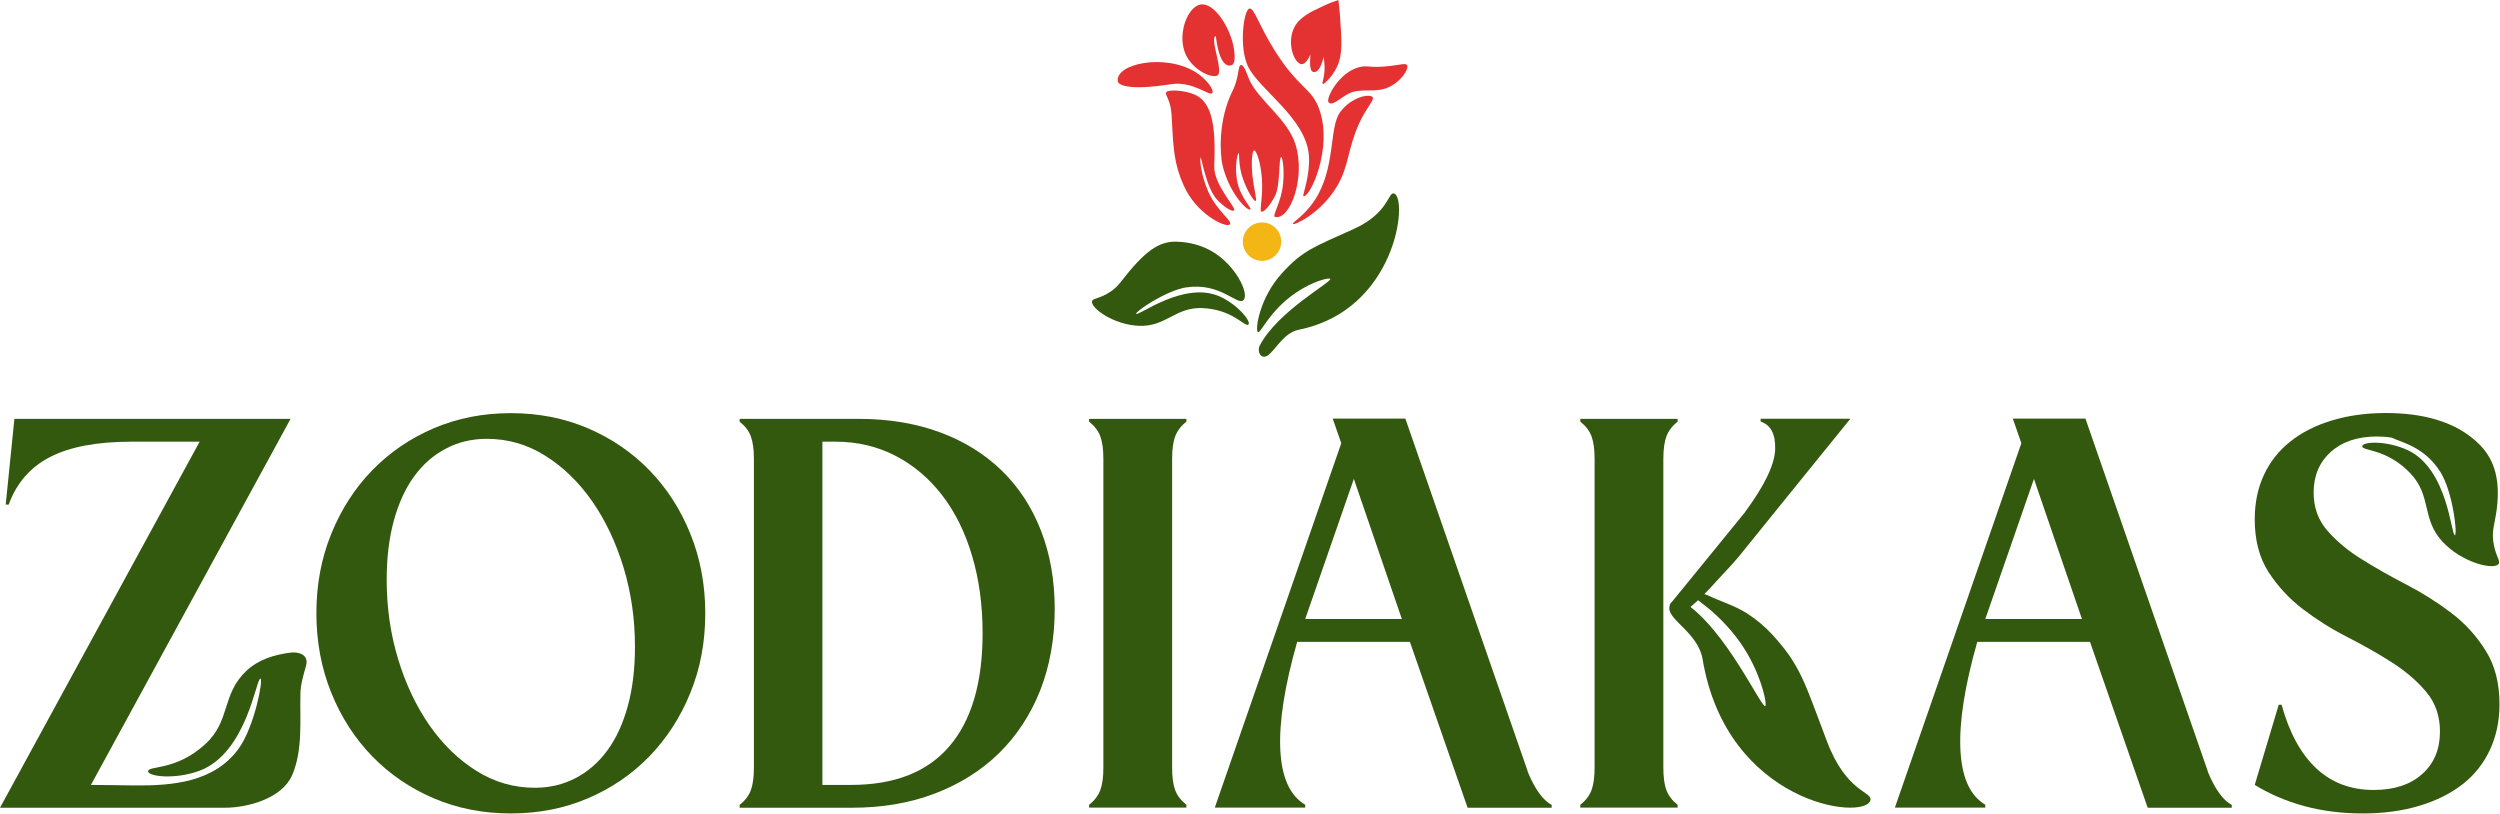 <svg width="1346" height="438" viewBox="0 0 1346 438" fill="none" xmlns="http://www.w3.org/2000/svg">
<path d="M699.712 34.151C696.011 32.266 693.078 22.348 696.779 14.876C699.573 9.219 705.439 6.495 713.052 2.933C716.055 1.536 718.709 0.629 720.594 0C720.874 2.305 721.153 4.749 721.363 7.263C722.34 21.86 723.108 29.262 719.686 36.316C718.569 38.621 716.613 41.764 712.912 45.046C712.493 45.395 711.864 45.046 712.004 44.487C712.493 42.741 712.982 40.507 713.122 37.992C713.261 35.059 712.982 32.545 712.563 30.659C712.563 31.148 710.677 39.599 707.115 38.761C704.392 38.132 705.649 30.52 705.509 29.332C705.02 30.101 702.925 35.827 699.712 34.291V34.151Z" fill="#E43232"/>
<path d="M715.223 54.894C713.896 52.799 720.81 39.041 731.705 36.178C736.454 34.92 737.361 36.806 748.117 35.549C754.332 34.851 756.847 33.873 757.545 35.06C758.802 37.086 754.053 44.349 747.069 47.212C739.666 50.215 732.333 47.072 725.768 50.564C721.438 52.869 716.899 57.618 715.153 54.894H715.223Z" fill="#E43232"/>
<path d="M655.302 40.717C651.95 42.323 640.985 37.085 637.772 27.796C634.141 17.46 639.518 3.702 646.293 2.445C653.766 1.048 662.565 15.155 664.311 26.05C664.521 27.517 665.568 33.942 663.264 34.99C661.518 35.828 656.559 36.177 654.604 19.416C650.972 20.393 659.213 38.831 655.302 40.786V40.717Z" fill="#E43232"/>
<path d="M652.72 50.075C653.837 48.26 649.228 42.254 643.78 38.901C627.229 28.565 600.41 34.292 601.807 43.79C602.017 45.257 605.928 49.167 630.651 45.326C642.104 43.511 651.463 52.031 652.65 50.145L652.72 50.075Z" fill="#E43232"/>
<path d="M661.864 121.031C659.28 122.358 644.125 115.235 637.281 99.8C632.043 88.067 631.694 80.036 630.786 62.087C630.367 53.358 626.945 51.262 627.922 49.656C628.9 48.05 638.259 48.539 643.636 51.123C652.855 55.592 654.601 68.582 653.763 89.464C653.344 99.172 665.426 111.673 664.518 113.14C663.47 114.746 657.813 110.276 655.299 107.552C649.363 101.057 646.919 84.785 646.43 84.785C646.011 84.785 646.011 92.886 650.55 103.222C655.369 114.187 664.588 119.495 661.864 120.962V121.031Z" fill="#E43232"/>
<path d="M701.673 105.594C701.184 105.315 705.374 94.56 704.746 84.154C703.489 63.831 678.416 48.746 672.061 36.035C666.893 25.769 669.547 5.306 672.69 4.607C675.204 4.049 677.509 13.128 686.099 26.886C699.019 47.698 706.143 47.069 710.333 58.942C717.875 80.313 704.816 107.271 701.743 105.525L701.673 105.594Z" fill="#E43232"/>
<path d="M696.083 120.474C695.594 119.845 702.229 116.284 707.816 107.833C719.339 90.373 715.428 68.653 721.504 60.413C727.58 52.172 737.218 50.356 738.964 52.241C740.291 53.638 735.612 57.898 731.701 66.558C725.345 80.736 726.463 89.186 719.688 100.57C711.168 114.747 696.921 121.452 696.153 120.544L696.083 120.474Z" fill="#E43232"/>
<path d="M679.471 140.445C685.179 140.445 689.807 135.817 689.807 130.109C689.807 124.4 685.179 119.772 679.471 119.772C673.762 119.772 669.134 124.4 669.134 130.109C669.134 135.817 673.762 140.445 679.471 140.445Z" fill="#F4B615"/>
<path d="M673.117 112.79C671.441 113.698 661.733 103.92 658.172 88.835C656.914 83.388 655.587 64.88 663.689 48.748C667.39 41.345 666.273 35.059 668.228 34.989C670.044 34.989 671.86 41.414 672.698 43.091C677.726 54.055 693.091 64.042 697.421 77.521C703.148 95.54 694.627 118.447 686.596 116.84C684.501 116.421 689.948 109.228 690.856 98.473C691.624 89.533 690.227 84.505 689.878 84.505C688.272 84.505 689.529 99.59 686.386 105.666C684.012 110.276 680.31 114.815 679.053 113.837C678.006 112.999 680.101 106.225 679.402 96.168C678.844 87.997 676.539 80.804 675.212 81.013C673.955 81.223 673.676 88.486 674.304 94.492C675.212 102.803 676.888 107.761 676.05 108.18C675.142 108.599 671.72 103.292 669.276 96.448C666.482 88.695 667.46 82.41 666.901 82.41C666.343 82.41 664.597 89.184 665.993 97.076C667.739 106.714 674.444 112.161 673.117 112.929V112.79Z" fill="#E43232"/>
<path d="M677.302 178.858C675.626 178.02 677.861 160.63 690.222 147.082C701.536 134.65 707.333 133.044 729.053 123.197C748.049 114.537 747.281 102.944 750.633 104.201C758.175 107.064 751.82 166.986 699.231 177.531C689.803 179.417 685.124 192.058 680.654 192.058C677.791 192.058 677.162 188.217 678.21 186.122C687.778 167.614 717.11 151.901 716.202 150.155C715.783 149.317 706.844 151.272 697.346 157.837C683.448 167.405 678.769 179.627 677.232 178.858H677.302Z" fill="#33590E"/>
<path d="M638.753 154.763C657.12 151.829 666.409 164.959 669.551 161.537C672.694 158.045 665.291 142.681 652.441 135.278C647.343 132.344 641.057 130.319 633.305 130.11C623.947 129.9 616.264 135.138 603.414 151.829C601.528 154.274 599.573 155.95 597.757 157.137C592.1 160.908 588.469 160.42 587.98 162.166C586.932 165.657 599.573 175.016 613.541 175.435C627.928 175.854 632.816 165.308 647.343 165.867C664.034 166.565 670.529 176.622 672.205 174.667C673.602 172.991 666.618 164.121 656.771 159.651C637.495 150.991 612.633 170.546 611.725 168.94C611.096 167.823 627.718 156.439 638.753 154.693V154.763Z" fill="#33590E"/>
<path d="M170.342 330.198C170.342 314.833 172.996 300.516 178.373 287.387C183.681 274.257 191.014 262.873 200.373 253.235C209.731 243.598 220.766 236.055 233.476 230.608C246.187 225.16 260.085 222.437 275.03 222.437C289.976 222.437 303.874 225.16 316.584 230.608C329.295 236.055 340.33 243.598 349.688 253.235C359.046 262.873 366.379 274.257 371.687 287.387C376.995 300.516 379.719 314.763 379.719 330.198C379.719 345.632 377.065 359.879 371.687 373.009C366.379 386.139 358.977 397.523 349.688 407.16C340.33 416.798 329.295 424.341 316.584 429.788C303.874 435.236 289.976 437.959 275.03 437.959C260.085 437.959 246.187 435.236 233.476 429.788C220.766 424.341 209.731 416.798 200.373 407.16C191.014 397.523 183.681 386.139 178.373 373.009C173.066 359.879 170.342 345.632 170.342 330.198ZM208.194 312.04C208.194 327.055 210.22 341.302 214.34 354.851C218.461 368.4 224.118 380.272 231.241 390.539C238.435 400.805 246.815 408.976 256.523 415.052C266.231 421.128 276.636 424.131 287.95 424.131C295.982 424.131 303.315 422.385 309.95 418.893C316.654 415.401 322.311 410.443 327.06 403.948C331.809 397.453 335.441 389.561 338.025 380.063C340.609 370.635 341.866 360.019 341.866 348.356C341.866 333.341 339.841 319.094 335.72 305.545C331.6 291.996 325.943 280.123 318.819 269.857C311.626 259.591 303.245 251.42 293.538 245.344C283.9 239.268 273.424 236.265 262.11 236.265C254.079 236.265 246.746 238.011 240.111 241.503C233.406 244.994 227.749 249.953 223 256.448C218.251 262.943 214.62 270.905 212.036 280.333C209.452 289.761 208.194 300.377 208.194 312.04Z" fill="#33590E"/>
<path d="M405.904 247.021C405.904 241.923 405.346 237.872 404.228 234.869C403.111 231.866 401.086 229.282 398.222 227.047V225.511H462.264C478.467 225.511 493.133 227.955 506.123 232.774C519.183 237.593 530.218 244.507 539.366 253.376C548.515 262.316 555.569 273.071 560.458 285.712C565.416 298.353 567.861 312.46 567.861 328.034C567.861 343.608 565.207 358.624 560.039 371.753C554.801 384.883 547.398 396.127 537.9 405.485C528.332 414.844 516.878 422.037 503.4 427.205C489.921 432.373 475.045 434.888 458.563 434.888H398.222V433.351C401.086 431.116 403.111 428.462 404.228 425.529C405.346 422.526 405.904 418.475 405.904 413.377V247.091V247.021ZM458.214 422.596C481.61 422.596 499.279 415.682 511.152 401.784C523.024 387.956 529.03 367.633 529.03 340.954C529.03 325.729 527.145 311.832 523.304 299.051C519.532 286.34 514.085 275.446 507.101 266.436C500.117 257.427 491.736 250.373 482.029 245.345C472.251 240.317 461.566 237.802 449.833 237.802H442.779V422.596H458.214Z" fill="#33590E"/>
<path d="M594.054 247.021C594.054 241.923 593.495 237.872 592.378 234.869C591.26 231.866 589.235 229.282 586.372 227.047V225.511H638.751V227.047C635.887 229.282 633.862 231.936 632.745 234.869C631.627 237.872 631.068 241.923 631.068 247.021V413.307C631.068 418.475 631.627 422.526 632.745 425.459C633.862 428.462 635.887 431.046 638.751 433.281V434.818H586.372V433.281C589.235 431.046 591.26 428.393 592.378 425.459C593.495 422.456 594.054 418.406 594.054 413.307V247.021Z" fill="#33590E"/>
<path d="M822.495 415.472C826.406 424.901 830.736 430.907 835.416 433.351V434.888H790.16L759.082 345.564H698.392C691.617 369.379 688.614 388.724 689.313 403.6C690.011 418.476 694.481 428.393 702.722 433.281V434.818H654.044L722.137 238.64L717.528 225.371H756.637L822.565 415.403L822.495 415.472ZM754.752 333.272L728.911 257.846L702.722 333.272H754.752Z" fill="#33590E"/>
<path d="M858.531 247.02C858.531 241.921 857.972 237.871 856.855 234.868C855.737 231.865 853.712 229.281 850.849 227.046V225.509H903.228V227.046C900.364 229.281 898.339 231.934 897.222 234.868C896.104 237.871 895.546 241.921 895.546 247.02V413.306C895.546 418.474 896.104 422.525 897.222 425.458C898.339 428.461 900.364 431.045 903.228 433.28V434.816H850.849V433.28C853.712 431.045 855.737 428.391 856.855 425.458C857.972 422.455 858.531 418.404 858.531 413.306V247.02ZM939.544 275.654C950.02 261.476 955.397 250.302 955.747 242.061C956.026 233.82 953.442 228.792 947.925 226.976V225.439H996.253C983.263 241.502 970.273 257.565 957.213 273.628C950.369 282.149 943.455 290.599 936.611 299.119C932.49 304.218 927.741 308.827 923.341 313.786C919.011 318.674 914.332 323.284 909.374 327.474C907.488 329.01 904.555 332.852 902.32 331.106C900.714 329.849 900.015 327.265 898.968 325.519L939.614 275.654H939.544Z" fill="#33590E"/>
<path d="M1188.66 415.472C1192.57 424.901 1196.9 430.907 1201.58 433.351V434.888H1156.32L1125.25 345.564H1064.56C1057.78 369.379 1054.78 388.724 1055.48 403.6C1056.18 418.476 1060.65 428.393 1068.89 433.281V434.818H1020.21L1088.3 238.64L1083.69 225.371H1122.8L1188.73 415.403L1188.66 415.472ZM1120.92 333.272L1095.08 257.846L1068.89 333.272H1120.92Z" fill="#33590E"/>
<path d="M914.251 323.214C914.251 323.214 913.622 322.725 913.413 322.376C912.784 321.468 913.413 320.49 914.32 320.071C915.857 319.373 917.673 319.722 919.209 320.42C926.263 323.773 933.945 326.007 940.51 330.198C945.538 333.41 950.148 337.251 954.198 341.651C969.493 358.413 971.449 367.003 983.601 399.059C994.216 427.204 1008.53 426.086 1007 430.975C1003.5 442.149 929.685 432.721 916.695 354.991C914.39 341.093 898.746 334.109 898.746 327.544C898.746 323.354 903.495 322.376 906.079 323.912C928.917 338.09 948.262 381.39 950.427 380.133C951.405 379.504 949.03 366.304 940.929 352.197C935.971 343.607 929.475 336.064 922.072 329.429C919.628 327.264 916.904 325.309 914.251 323.144V323.214Z" fill="#33590E"/>
<path d="M1345.73 379.155C1345.73 388.165 1343.99 396.336 1340.64 403.599C1337.21 410.932 1332.4 417.078 1326.04 422.106C1319.61 427.135 1311.86 431.046 1302.78 433.769C1293.63 436.563 1283.44 437.96 1272.12 437.96C1260.81 437.96 1250.33 436.633 1240.56 433.979C1230.78 431.325 1221.91 427.484 1213.95 422.595L1226.87 379.435H1228.41C1232.53 394.45 1238.74 405.834 1247.05 413.656C1255.36 421.408 1265.63 425.319 1277.99 425.319C1289.03 425.319 1297.76 422.456 1304.11 416.729C1310.54 411.002 1313.68 403.39 1313.68 393.891C1313.68 385.511 1311.23 378.387 1306.28 372.521C1301.39 366.654 1295.24 361.416 1287.84 356.667C1280.44 351.918 1272.4 347.379 1263.81 342.979C1255.15 338.579 1247.19 333.551 1239.79 327.894C1232.39 322.237 1226.24 315.532 1221.28 307.85C1216.39 300.168 1213.95 290.739 1213.95 279.705C1213.95 270.835 1215.55 262.874 1218.84 255.82C1222.12 248.696 1226.87 242.69 1233.01 237.802C1239.16 232.843 1246.63 229.072 1255.36 226.418C1264.09 223.764 1273.73 222.367 1284.42 222.367C1302.57 222.367 1321.92 226.069 1335.19 239.548C1346.78 251.28 1345.94 267.553 1342.8 282.568C1342.03 285.99 1342.03 288.924 1342.38 291.438C1343.36 299.12 1346.43 301.844 1345.25 303.59C1343.01 307.082 1325.55 303.171 1314.8 291.368C1303.76 279.216 1309.21 267.134 1297.96 255.052C1284.9 241.154 1271.36 242.97 1271.85 240.176C1272.26 237.662 1285.11 237.173 1296.29 242.341C1318.08 252.538 1319.68 288.574 1321.71 288.155C1323.18 287.806 1320.66 265.039 1313.96 254.214C1305.44 240.525 1292.94 238.221 1287.7 235.637C1285.18 235.218 1282.53 235.008 1279.81 235.008C1269.33 235.008 1261.02 237.802 1254.87 243.319C1248.73 248.906 1245.66 256.169 1245.66 265.178C1245.66 273.21 1248.1 280.054 1253.06 285.711C1257.95 291.298 1264.09 296.466 1271.5 301.076C1278.9 305.685 1286.93 310.294 1295.66 314.764C1304.39 319.304 1312.42 324.402 1319.82 330.059C1327.23 335.646 1333.37 342.42 1338.33 350.382C1343.29 358.274 1345.73 367.842 1345.73 379.155Z" fill="#33590E"/>
<path d="M161.747 373.499C161.398 387.956 163.144 403.809 157.277 417.358C151.83 429.929 133.322 434.888 120.961 434.888H0L107.482 237.802H70.817C52.379 237.802 37.783 240.526 27.098 245.974C16.412 251.421 8.939 260.011 4.679 271.674H3.073L7.752 225.511H156.439L48.957 422.596C56.709 422.596 64.391 422.806 72.144 422.875C92.676 423.085 115.304 421.269 128.504 403.041C136.954 391.378 141.843 365.887 140.236 365.398C137.932 364.7 133.043 405.276 107.552 414.914C94.562 419.802 80.035 418.126 79.756 415.333C79.477 412.05 94.632 415.263 110.485 400.667C124.313 388.026 119.145 373.918 132.694 361.138C139.189 355.062 147.709 352.478 156.439 351.36C161.048 350.802 166.286 352.617 164.82 358.205C163.423 363.442 161.886 367.912 161.747 373.499Z" fill="#33590E"/>
</svg>
